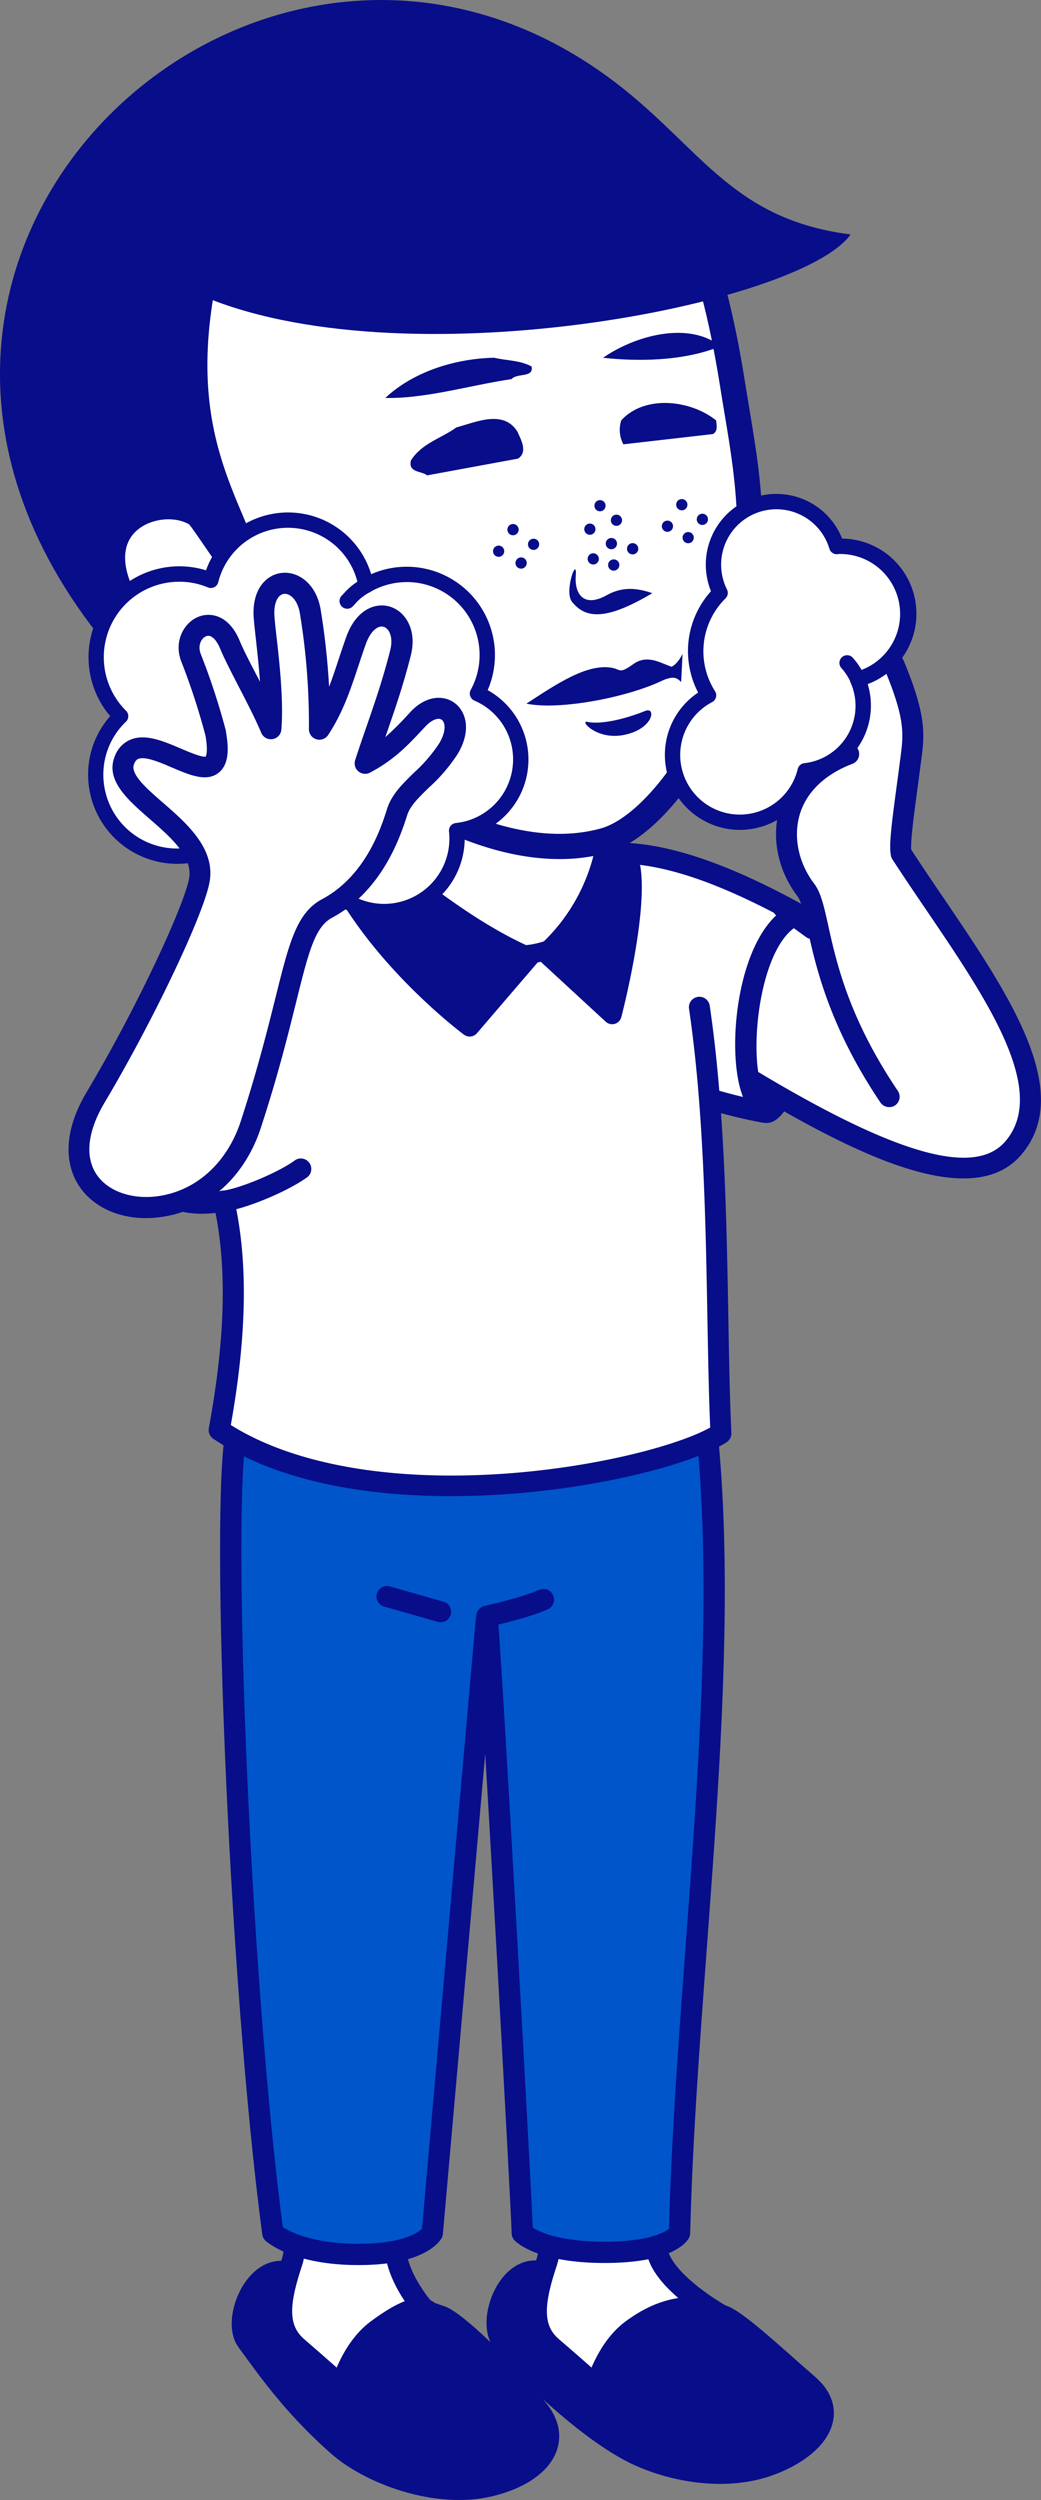 <svg xmlns="http://www.w3.org/2000/svg" viewBox="0 0 347.77 834.51"><rect x="0" y="0" width="347.77" height="834.51" fill="#808080" stroke="none"/><defs><style>.cls-1,.cls-4{fill:#080d89;}.cls-1,.cls-2,.cls-5{stroke:#080d89;stroke-linecap:round;stroke-linejoin:round;stroke-width:7.11px;}.cls-2,.cls-3{fill:#fff;}.cls-5{fill:#0055cb;}.cls-6{fill:#2855a2;}</style></defs><g id="レイヤー_2" data-name="レイヤー 2"><g id="レイヤー_1-2" data-name="レイヤー 1"><path class="cls-1" d="M241,772.86c4.64,1.07,18.23,13.94,29,23.24,10.51,9.11,3.58,20.38-12.15,26.46s-35,2.11-47.2-4.29c-15.74-8.23-36.83-28.61-42.91-36.83-4.51-6.1.71-21.81,9.65-23.24S241,772.86,241,772.86Z"/><path class="cls-2" d="M221.29,715.65s-3.93,25-1.78,35.75S241,772.86,241,772.86s-12.44-8.2-30.05,5c-8.58,6.44-11.78,18.6-11.78,18.6S192,790,184.47,783.58s-6.08-15.73-1.79-28.6c3.22-9.66-1.43-41.48-1.43-41.48Z"/><path class="cls-1" d="M146.92,773.08c4.64,1.07,21.93,17.64,32.9,31.46,8.64,10.9.2,21.38-16.21,25.27-18.12,4.29-40.16-4.23-50.54-13.35-15.73-13.83-24.43-26.8-30.51-35-4.51-6.1,1.07-21.71,10-23.14S146.92,773.08,146.92,773.08Z"/><path class="cls-2" d="M136.19,715.65s-5.89,27-3.74,37.71,11.61,20.19,11.61,20.19-.63-8.89-18.23,4.31c-8.59,6.44-11.79,18.6-11.79,18.6s-7.17-6.44-14.67-12.88-6.08-15.73-1.79-28.6c3.22-9.66-1.43-41.48-1.43-41.48Z"/><path class="cls-3" d="M273,199.76c7.48.19,24.73,19.84,25.6,21.93,7.8,18.67,6.71,23.78,5.55,32.78-1.84,14.32-3.83,26.73-3.06,30.49,23.56,36.35,56.78,76,37.36,98.4-12.71,14.64-42.95,3.8-86.93-22.53-19.15-16.36-15.88-60.71,10.13-57.9,0,0,4.17,3,9.7,7l-.84-11.62a33.64,33.64,0,0,1-8.64-24.91l-17-26.63S255.25,199.34,273,199.76Z"/><path class="cls-3" d="M260.71,366.53c-4.18,6.7-6.28,6.81-9.56-2.5-5.11-14.48-.77-52.73,15.37-59-55.65-30.63-76.89-22-102.31-4.39s36.8,60.64,91.32,70.64"/><path class="cls-4" d="M255.36,374.78a2.3,2.3,0,0,1-.26,0l-.2,0c-45.51-8.34-94.86-38.24-99.65-60.35-1.44-6.69,1-12.43,7-16.6,25.46-17.69,48-27.74,106,4.19a3.5,3.5,0,0,1-.42,6.33c-13.67,5.32-17.91,41.63-13.34,54.58a32.34,32.34,0,0,0,1.7,4.12,24,24,0,0,0,1.58-2.32,3.51,3.51,0,0,1,5.95,3.71c-2,3.13-4.32,6.44-7.73,6.44A4,4,0,0,1,255.36,374.78Zm-89.15-71.26c-3.64,2.53-5,5.5-4.11,9.37,3.52,16.29,43.63,43.24,86.09,53.27-.11-.32-.23-.64-.34-1-5-14.21-1.92-47.63,11.78-59.9C208.92,278.6,189.54,287.3,166.21,303.52Z"/><path class="cls-4" d="M271.33,313.47a3.5,3.5,0,0,0,2.07-6.32c-5.55-4.07-9.74-7.06-9.74-7.06a3.5,3.5,0,1,0-4.07,5.69s4.16,3,9.67,7A3.55,3.55,0,0,0,271.33,313.47Z"/><path class="cls-5" d="M162.47,540.74,144.42,745.38s-3.93,7.16-24.67,7.16-28.61-7.16-28.61-7.16C79.62,659,73.21,491.74,79.61,475.1L235.75,474c9.14,81.28-6.59,184.16-8.74,271.4,0,0-3.57,6.44-25,6.44s-27.54-6.44-27.54-6.44c0-6.54-10.7-198.23-11.79-205.87,0,0,12.72-2.81,18.86-5.58"/><line class="cls-6" x1="147.19" y1="538.01" x2="129.36" y2="532.95"/><path class="cls-4" d="M147.19,541.51a3.5,3.5,0,0,0,1-6.86l-17.84-5.07a3.5,3.5,0,1,0-1.91,6.73l17.83,5.07A3.58,3.58,0,0,0,147.19,541.51Z"/><path class="cls-3" d="M233.6,336.06c7,47.4,5.44,104.33,7.23,142.4-21.09,13.67-118.17,32.12-167.6-1.1,3.74-20.22,7.63-49.9,1.53-76.44-43.36,8.33-38-54.74-10.66-85.89,29.93-34.1,77.72-49.09,113.66-41.25"/><path class="cls-4" d="M150.6,499.42c40.44,0,79.54-9.86,92.14-18a3.51,3.51,0,0,0,1.59-3.1c-.53-11.27-.77-24.32-1-38.12-.6-33.33-1.29-71.11-6.25-104.64a3.5,3.5,0,0,0-6.92,1c4.89,33.08,5.57,70.62,6.17,103.73.24,13,.46,25.36.93,36.23-11.3,6.24-39.38,13.48-69.81,15.47-37.68,2.47-69.63-3.32-90.34-16.31,5.42-30.39,5.77-55.13,1.08-75.55a3.5,3.5,0,0,0-4.07-2.66c-11.23,2.16-19.19-.73-23.69-8.58C41,372.42,48.9,337.64,66.72,317.34c27.4-31.22,73.79-48.09,110.3-40.14a3.5,3.5,0,0,0,1.49-6.84c-39.48-8.6-87.6,8.82-117,42.36-19.87,22.64-28,60.61-17.12,79.66C49.82,402,59.58,406.32,72,404.88c3.84,19.4,3.11,42.94-2.24,71.84a3.5,3.5,0,0,0,1.49,3.54C92.35,494.42,121.81,499.42,150.6,499.42Z"/><path class="cls-3" d="M117.74,282c30.69,44.6,73.88,49.37,87.86,10.63.45-.73-7.94-15-11.47-43-10.78-11.11-78.36,1.9-85.84-12.41C112.73,247.2,118.64,266.47,117.74,282Z"/><path class="cls-4" d="M115.14,283.77a3.11,3.11,0,0,1-.55-2c.8-13.74-4.2-32.11-9.18-43.37a3.15,3.15,0,0,1,5.67-2.73c3.09,5.91,25.86,5.79,42.5,5.7,19.75-.1,36.83-.19,42.81,6a3.18,3.18,0,0,1,.87,1.8c2.64,21.07,8,34,10.29,39.49,1.09,2.64,1.6,3.86.93,5.24-5.86,16.06-16.93,25.91-31.2,27.75a36.85,36.85,0,0,1-4.83.31C153.18,322,131.64,307.76,115.14,283.77Zm86.59,7.31c-2.34-5.64-7.76-18.71-10.57-39.9-5.25-3.64-23.07-3.54-37.55-3.47-15.63.08-29.83.16-38.92-2.65,3.38,10,6.72,23.73,6.24,36,16.47,23.51,37.7,36.66,55.54,34.35,11.61-1.5,20.75-9.64,25.83-22.95C202.14,292.07,201.92,291.56,201.73,291.08Zm1.19-.12h0Z"/><path class="cls-3" d="M74.76,400.92c6.42-.89,19.13-6.12,25.42-10.57"/><path class="cls-4" d="M74.75,404.42l.49,0c7-1,20.36-6.51,27-11.18a3.5,3.5,0,1,0-4-5.71c-5.67,4-17.94,9.13-23.87,9.95a3.5,3.5,0,0,0,.47,7Z"/><path class="cls-4" d="M177,319.48l-20.07,23.37s-32.75-24.46-46.55-55.76l7-8.91C132.3,290.87,155.19,310.17,177,319.48Z"/><path class="cls-4" d="M155,345.38c-1.36-1-33.57-25.32-47.54-57a3.15,3.15,0,0,1,.4-3.22l7-8.91a3.14,3.14,0,0,1,2.15-1.19,3.2,3.2,0,0,1,2.36.73c14.9,12.59,37.42,31.63,58.86,40.8a3.15,3.15,0,0,1,1.15,4.95l-20.07,23.38a3.18,3.18,0,0,1-4.28.47ZM117.76,282.7,114,287.53c11.51,24.64,35,45,42.47,51l15.36-17.9C152,311.17,132,294.69,117.76,282.7Z"/><path class="cls-4" d="M182.17,318.14l22.38,20.64s8.7-33.43,6.36-48.76c-.33-2.16-8.79-7-8.79-7A64.08,64.08,0,0,1,182.17,318.14Z"/><path class="cls-4" d="M202.41,341.1,180,320.45a3.11,3.11,0,0,1-1-2.31,3.15,3.15,0,0,1,1-2.32,60.93,60.93,0,0,0,19-33.46,3.14,3.14,0,0,1,4.65-2.09c9.77,5.62,10.18,8.27,10.33,9.27,2.42,15.79-6.06,48.65-6.42,50a3.17,3.17,0,0,1-2.17,2.23,3.28,3.28,0,0,1-.88.12A3.18,3.18,0,0,1,202.41,341.1ZM204.17,288a66.39,66.39,0,0,1-17.41,30.1l16,14.75c2.25-9.73,6.62-30.8,5.1-41.93A22.08,22.08,0,0,0,204.17,288Z"/><path class="cls-4" d="M249.71,363.83a3.5,3.5,0,1,1,3.59-6c46.09,27.59,72.3,35,82.49,23.24,14.68-16.92-6.18-47.61-26.34-77.3-3.78-5.56-7.69-11.32-11.32-16.91a3.31,3.31,0,0,1-.49-1.2c-.7-3.41.17-10.28,1.9-23.15.36-2.71.75-5.55,1.12-8.48l.14-1.07c1.05-8,1.68-12.84-5.39-29.79-2.17-3.61-17.53-19.78-22.52-19.91a3.5,3.5,0,1,1,.18-7c9.66.23,27.72,21.62,28.74,24.07,7.86,18.79,7.05,25,5.93,33.53l-.14,1c-.37,2.94-.76,5.8-1.12,8.52-1.14,8.46-2.31,17.19-2.06,20.25,3.47,5.34,7.2,10.83,10.82,16.15,21.65,31.87,44,64.83,25.83,85.81-4.74,5.47-11.32,7.77-19.15,7.77C302.46,393.42,275.31,379.16,249.71,363.83Zm45.65-140.77v0Z"/><path class="cls-4" d="M297,369.56A3.44,3.44,0,0,0,299,369a3.5,3.5,0,0,0,.94-4.86c-16.42-24.33-20.54-42.94-23.26-55.26-1.41-6.34-2.42-10.92-4.7-13.93-5.18-6.84-7-15.39-4.86-22.87s8.24-13.5,17.55-17.08a3.5,3.5,0,1,0-2.51-6.53c-14.46,5.56-19.82,14.86-21.77,21.68-2.73,9.59-.49,20.44,6,29,1.36,1.79,2.28,5.95,3.44,11.22,2.67,12.05,7.14,32.22,24.3,57.66A3.51,3.51,0,0,0,297,369.56Z"/><path class="cls-3" d="M113.25,261.23C100.8,247.63,34,220.78,15,152.35c-27.58-99.22,87.1-181.18,174.48-126C226.91,50,237.92,85.26,244.85,128.92c3.9,24.51,8.18,42.55,4,75.64-4.53,35.3-28.61,71-47.05,76.07-27.59,7.55-56.66-8.76-70.42-17.14"/><path class="cls-4" d="M186.9,286.76a60.34,60.34,0,0,0,16-2.08c21.25-5.83,45.6-44.51,50.11-79.59,3.78-29.83.81-47.74-2.64-68.48-.45-2.72-.91-5.49-1.37-8.35C241.45,80.72,229.23,46.5,191.7,22.82,149.65-3.74,96-1.22,55,29.24,14.83,59.12-2.06,106.72,10.94,153.48c14.94,53.73,57.77,82.06,83.36,99,7.11,4.71,13.25,8.77,15.85,11.61a4.2,4.2,0,0,0,6.19-5.67c-3.29-3.61-9.21-7.52-17.41-12.94-24.61-16.28-65.8-43.52-79.9-94.23C7,107.9,22.7,63.74,60,36a116.18,116.18,0,0,1,60.73-22.91,108.85,108.85,0,0,1,66.45,16.85c34.85,22,46.3,54.44,53.48,99.66.46,2.88.92,5.67,1.38,8.41,3.34,20.09,6.22,37.43,2.59,66-4.47,34.72-27.72,68.08-44,72.55-27.4,7.49-57.31-10.7-67.13-16.68a4.2,4.2,0,0,0-4.37,7.18C137.94,272.41,161.52,286.76,186.9,286.76Z"/><path class="cls-3" d="M67.85,173.3c-12.69-12-51.51,2.23-15.07,42.43,6.13,6.74,16.55,10.82,27.56,13.08"/><path class="cls-4" d="M80.34,233a4.22,4.22,0,0,0,.85-8.35c-11.73-2.41-20.47-6.49-25.29-11.79-13.77-15.2-17.75-28.42-10.64-35.37,5.1-5,15-5.58,19.69-1.16a4.22,4.22,0,0,0,5.8-6.12c-8-7.59-23-7-31.39,1.25-4.93,4.82-6.92,11.66-5.61,19.26,1.45,8.4,6.8,17.76,15.91,27.81,6.11,6.73,16.15,11.56,29.83,14.38A4.09,4.09,0,0,0,80.34,233Z"/><path class="cls-4" d="M208.24,29.6c26.67,21.27,37.48,43.78,75.92,48.66-16.61,23.59-150.67,49.67-218.1,19.87-6.34,23.21-8.37,56.8-8.82,71.75-36.85,2.52-12.09,57.63,27.68,68.72,4.29,10.63,6.1,14.4,6.36,20.47C75.58,241.25,55.63,239,37.66,217.83-75,85.53,89.77-64.87,208.24,29.6Z"/><path class="cls-4" d="M72.18,94.14c-10.12,51.5,9,72.09,16,96.62,5.06,17.84-.81,17.58-13.54.44s-14-24.33-30.23-28.27S64.59,50.92,72.18,94.14Z"/><path class="cls-4" d="M217.92,198c-5.12-1.76-10-2.24-15.17.65-8.17,4.54-10.85-.87-10.4-6.58.52-6.76-4,5.37-1.26,8.82C195.52,206.41,202.2,207.36,217.92,198Z"/><path class="cls-4" d="M215.63,237.29c-9.64,3.82-16.43,4.37-19.38,3.67-2.79-.65,3.1,6.25,12.28,4.35C218.38,243.29,219.23,235.89,215.63,237.29Z"/><path class="cls-4" d="M219.77,227.74c5.07-2.16,6-1.84,7.79-.08l.46-9.38c-2,3.95-4.72,6.13-8.12,3.58"/><path class="cls-4" d="M227.3,223c-3.9.66-9.68-5.58-15.59-1.41-5,3.55-4.27,1.83-7.37,1.3-8.21-1.37-18.05,5.17-28.49,12C190,237.77,221.87,230,227.3,223Z"/><path class="cls-4" d="M201.45,119.43c9.93-6.88,26-11.63,36.86-5.48l.44,2.37C227.31,120.45,213.34,120.72,201.45,119.43Z"/><path class="cls-4" d="M165.09,119.41c4.14,1,8.59.8,12.5,2.92.79,3.89-4.93,2.1-6.7,4.22-14,2.07-28.6,6.56-42.17,6.29C137.63,124.47,151.25,119.72,165.09,119.41Z"/><path class="cls-4" d="M137.29,153.68c3.64-5.76,10.09-7.32,15.16-11,6.41-1.71,15.75-6.12,20.44,1.46,1,2.35,3.63,6.73.15,8.95l-30.34,5.59C140.77,157.14,136.26,157.82,137.29,153.68Z"/><path class="cls-4" d="M239.27,140.37c.06,1.61.68,3.41-1.07,4.52l-29.95,3.43a10.27,10.27,0,0,1-.71-8C215.46,131.66,230.83,133.53,239.27,140.37Z"/><path class="cls-4" d="M206.07,181a1.88,1.88,0,1,0-1.35,2.28A1.88,1.88,0,0,0,206.07,181Z"/><path class="cls-4" d="M206.85,188.14a1.88,1.88,0,1,0-1.35,2.29A1.88,1.88,0,0,0,206.85,188.14Z"/><path class="cls-4" d="M213.17,182.72a1.88,1.88,0,1,0-1.36,2.28A1.87,1.87,0,0,0,213.17,182.72Z"/><path class="cls-4" d="M200,186.09a1.87,1.87,0,1,0-1.35,2.28A1.87,1.87,0,0,0,200,186.09Z"/><path class="cls-4" d="M173.21,176.33a1.88,1.88,0,1,0-1.36,2.29A1.89,1.89,0,0,0,173.21,176.33Z"/><path class="cls-4" d="M180.06,181.23a1.87,1.87,0,1,0-1.34,2.28A1.88,1.88,0,0,0,180.06,181.23Z"/><path class="cls-4" d="M175.91,187.47a1.88,1.88,0,1,0-1.35,2.29A1.89,1.89,0,0,0,175.91,187.47Z"/><path class="cls-4" d="M168.39,183.52a1.87,1.87,0,1,0-1.35,2.29A1.87,1.87,0,0,0,168.39,183.52Z"/><path class="cls-4" d="M229.59,168a1.88,1.88,0,1,0-1.35,2.29A1.88,1.88,0,0,0,229.59,168Z"/><path class="cls-4" d="M236.46,172.89a1.87,1.87,0,1,0-3.63.93,1.85,1.85,0,0,0,2.27,1.35A1.88,1.88,0,0,0,236.46,172.89Z"/><path class="cls-4" d="M231.71,179a1.87,1.87,0,1,0-1.35,2.28A1.87,1.87,0,0,0,231.71,179Z"/><path class="cls-4" d="M224.78,175.18a1.87,1.87,0,1,0-1.35,2.29A1.88,1.88,0,0,0,224.78,175.18Z"/><path class="cls-4" d="M198.87,176.17a1.87,1.87,0,1,0-1.34,2.28A1.87,1.87,0,0,0,198.87,176.17Z"/><path class="cls-4" d="M207.75,173.2a1.87,1.87,0,1,0-1.35,2.28A1.86,1.86,0,0,0,207.75,173.2Z"/><path class="cls-4" d="M202.26,168.35a1.87,1.87,0,1,0-1.35,2.27A1.88,1.88,0,0,0,202.26,168.35Z"/><path class="cls-3" d="M40.29,239.07a27.78,27.78,0,0,1,30.14-45.39,26.54,26.54,0,0,1,51.86,1.74,26.92,26.92,0,0,1,37.22,36.12,23.92,23.92,0,0,1-7,45.77c.08.73.14,1.46.15,2.21A24.38,24.38,0,0,1,110,296a31.06,31.06,0,0,1-37.12-13.9,27.15,27.15,0,0,1-32.57-43Z"/><path class="cls-4" d="M109.21,298.9a33.27,33.27,0,0,1-8.85,1.33h-.51A33.78,33.78,0,0,1,72,285.44a29.62,29.62,0,0,1-12.37,2.91h-.45a29.78,29.78,0,0,1-29.74-29.3,29.38,29.38,0,0,1,7.38-20,30.34,30.34,0,0,1,32-48.68,29.16,29.16,0,0,1,27-19.31h.45A29,29,0,0,1,124,191.67a29.48,29.48,0,0,1,38.92,38.7,26.49,26.49,0,0,1-7.68,49.13,27,27,0,0,1-26.55,27.34h-.4A26.93,26.93,0,0,1,109.21,298.9Zm26.27-104.59a24.46,24.46,0,0,0-11.9,3.33,2.57,2.57,0,0,1-3.82-1.76,23.89,23.89,0,0,0-23.58-19.7h-.37a24,24,0,0,0-22.89,18.13A2.57,2.57,0,0,1,71.58,196a2.52,2.52,0,0,1-2.13.08,24.58,24.58,0,0,0-10-1.89A25.2,25.2,0,0,0,42.1,237.25a2.58,2.58,0,0,1,.76,1.84,2.54,2.54,0,0,1-.79,1.82A24.36,24.36,0,0,0,34.53,259a24.62,24.62,0,0,0,24.6,24.24h.37a24.54,24.54,0,0,0,12.06-3.38,2.56,2.56,0,0,1,3.52.93A28.63,28.63,0,0,0,99.85,295.1h.43a28.5,28.5,0,0,0,8.87-1.56,2.57,2.57,0,0,1,2.76.73,21.81,21.81,0,0,0,38.22-14.72,19.21,19.21,0,0,0-.13-2,2.57,2.57,0,0,1,2.29-2.82,21.36,21.36,0,0,0,6.21-40.86,2.55,2.55,0,0,1-1.41-1.52,2.52,2.52,0,0,1,.17-2.06,24.36,24.36,0,0,0-21.4-36Z"/><path class="cls-3" d="M122.28,195.45a21.65,21.65,0,0,0-6.3,5.18"/><path class="cls-4" d="M116,203.2a2.56,2.56,0,0,0,1.84-.78l.86-.91a16.49,16.49,0,0,1,4.85-3.83,2.57,2.57,0,1,0-2.52-4.47,21.46,21.46,0,0,0-6.09,4.8c-.25.27-.51.55-.79.83a2.57,2.57,0,0,0,.06,3.63A2.54,2.54,0,0,0,116,203.2Z"/><path class="cls-3" d="M83.85,375.24c15.13-46.65,14.07-65.88,25.42-72,15.6-8.34,21.21-25.2,23.43-32.22,2.31-7.27,11.47-11.88,17-21,6.64-10.9-2.33-18.3-10.15-10C134.07,246,130,250.54,122,254.79c4.09-12.64,8.22-22.83,11.77-36.89,3.15-12.49-9.86-18-14.83-4.12-3.8,10.59-6.07,20.27-12.23,29.65a230.94,230.94,0,0,0-3.06-39.13c-2.11-13.22-16.65-12.94-15.44,2,.59,7.18,3.28,25.12,2.3,37-3.57-8.54-11-21.43-13.71-28-5.19-12.53-16.34-4.63-13,4.18a228.8,228.8,0,0,1,8.3,25.44c4.79,27.41-24.48-6.41-30.53,9-4.7,12,28.57,22.63,25,40.28C64.47,304.48,48.67,338.27,32,366.3,7.67,407.09,69.54,419.37,83.85,375.24Z"/><path class="cls-4" d="M26.41,395.87c-3.17-4.79-7-15.24,2.56-31.36C45.85,336.17,61.19,303,63.13,293.45c1.49-7.39-6-13.87-13.19-20.14S35.19,260.5,38.29,252.6a9.61,9.61,0,0,1,5.25-5.68c5-2.1,11,.45,16.77,2.91,2.73,1.16,7.3,3.11,8.4,2.7,0,0,.93-1.23-.06-6.94a223.47,223.47,0,0,0-8.15-24.93c-2.51-6.73,1.06-12.91,5.81-14.79,4.13-1.63,10.21-.5,13.75,8,1.23,3,3.53,7.44,6,12.16.27.52.54,1,.8,1.56-.37-5.17-.94-10.28-1.39-14.36-.3-2.67-.55-5-.69-6.7-.79-9.69,4.09-14.66,9.27-15.28,5.41-.65,11.66,3.41,13.11,12.45a244.58,244.58,0,0,1,2.78,25.53c1.17-3,2.19-6.12,3.24-9.3.8-2.41,1.62-4.87,2.51-7.37,3.24-9,9.65-11.56,14.57-10.06,5.1,1.55,9.12,7.62,7,16.22-2.47,9.78-5.16,17.56-8,25.79l-.54,1.56a96.36,96.36,0,0,0,7.6-7.56l.81-.87c5.36-5.73,11.31-5.6,14.82-2.93,3.84,2.91,5.6,9.33.87,17.09A57.09,57.09,0,0,1,143.18,263c-3.31,3.23-6.17,6-7.14,9.09-2,6.2-7.94,25.06-25.11,34.25-5.75,3.07-7.84,11.47-12,28.19-2.69,10.8-6,24.23-11.73,41.76h0C81.79,393,69.26,404.15,53.67,406.27a36,36,0,0,1-4.91.34C39.23,406.61,30.93,402.71,26.41,395.87ZM142.15,242.46l-.81.86c-5.14,5.5-9.57,10.25-17.68,14.56a3.5,3.5,0,0,1-5-4.17c1.29-4,2.6-7.79,3.87-11.45,2.79-8.08,5.43-15.72,7.83-25.21,1.09-4.31-.32-7.25-2.2-7.82-1.68-.52-4.26,1.06-5.94,5.73-.88,2.45-1.67,4.85-2.45,7.21-2.66,8-5.17,15.62-10.15,23.18a3.5,3.5,0,0,1-6.42-1.95,227.09,227.09,0,0,0-3-38.55c-.74-4.62-3.31-6.87-5.36-6.61-1.8.21-3.55,2.74-3.14,7.76.13,1.63.38,3.89.67,6.49,1,8.62,2.41,21.65,1.62,31.08a3.5,3.5,0,0,1-6.71,1.06c-1.83-4.38-4.71-10-7.49-15.35-2.5-4.86-4.87-9.44-6.22-12.69-1-2.52-2.84-5-4.72-4.2-1.46.57-2.9,2.91-1.82,5.82A228.74,228.74,0,0,1,75.48,244c0,.07,0,.15,0,.23.84,4.82,1.32,10.73-2.43,13.7-4,3.2-9.62.82-15.53-1.7-4-1.72-9-3.86-11.33-2.9-.24.1-.88.37-1.43,1.78-1.3,3.3,4.3,8.17,9.72,12.87,7.91,6.88,17.76,15.43,15.46,26.82s-19,46.38-35,73.25c-5.67,9.52-6.64,18-2.73,23.92,3.73,5.64,11.77,8.51,20.47,7.33,12.87-1.75,23.26-11.17,27.8-25.18,5.62-17.3,8.93-30.6,11.6-41.29,4.53-18.14,7-28.13,15.5-32.67,14.67-7.85,19.81-24.08,21.74-30.19,1.51-4.75,5.11-8.27,8.93-12a50.72,50.72,0,0,0,8.46-9.81c2.31-3.8,2.18-6.9.87-7.89a1.86,1.86,0,0,0-1.14-.34C145.36,240,143.81,240.68,142.15,242.46Z"/><path class="cls-3" d="M236.71,232.09a27.33,27.33,0,0,1,3.86-34.21,21,21,0,1,1,39-15.49,22.52,22.52,0,0,1,7,44.33,21.57,21.57,0,0,1,1.26,3.68A21.76,21.76,0,0,1,269,257.28a22.47,22.47,0,1,1-32.31-25.19Z"/><path class="cls-4" d="M234.14,273.34a25,25,0,0,1-.91-42.16,29.45,29.45,0,0,1-2.54-6.75,29.79,29.79,0,0,1,6.83-27.07,22.9,22.9,0,0,1-1.05-3.26,23.6,23.6,0,0,1,44.86-14.32,25.09,25.09,0,0,1,8.54,48.58c.15.48.28,1,.4,1.44a24.49,24.49,0,0,1-18,29.52c-.39.1-.79.18-1.21.26a25,25,0,0,1-18,16.73,25.58,25.58,0,0,1-5.94.71A24.87,24.87,0,0,1,234.14,273.34ZM279.71,185a2.59,2.59,0,0,1-2.63-1.82,18.47,18.47,0,0,0-35.62,9.75,18.73,18.73,0,0,0,1.41,3.86,2.55,2.55,0,0,1-.49,2.95,24.79,24.79,0,0,0-3.5,31,2.57,2.57,0,0,1-1,3.64,19.91,19.91,0,1,0,28.62,22.31,2.57,2.57,0,0,1,2.19-1.94,17.9,17.9,0,0,0,2.32-.4,19.24,19.24,0,0,0,13.12-26.58,2.57,2.57,0,0,1,1.73-3.52,20,20,0,0,0-4.78-39.32C280.65,184.91,280.18,184.92,279.71,185Z"/><path class="cls-3" d="M287.2,228.38a21.85,21.85,0,0,0-4.28-7.2"/><path class="cls-4" d="M287.2,231a2.49,2.49,0,0,0,1-.19,2.56,2.56,0,0,0,1.42-3.34,24.67,24.67,0,0,0-4.73-7.93,2.57,2.57,0,0,0-3.87,3.38,19.12,19.12,0,0,1,3.84,6.47A2.58,2.58,0,0,0,287.2,231Z"/></g></g></svg>